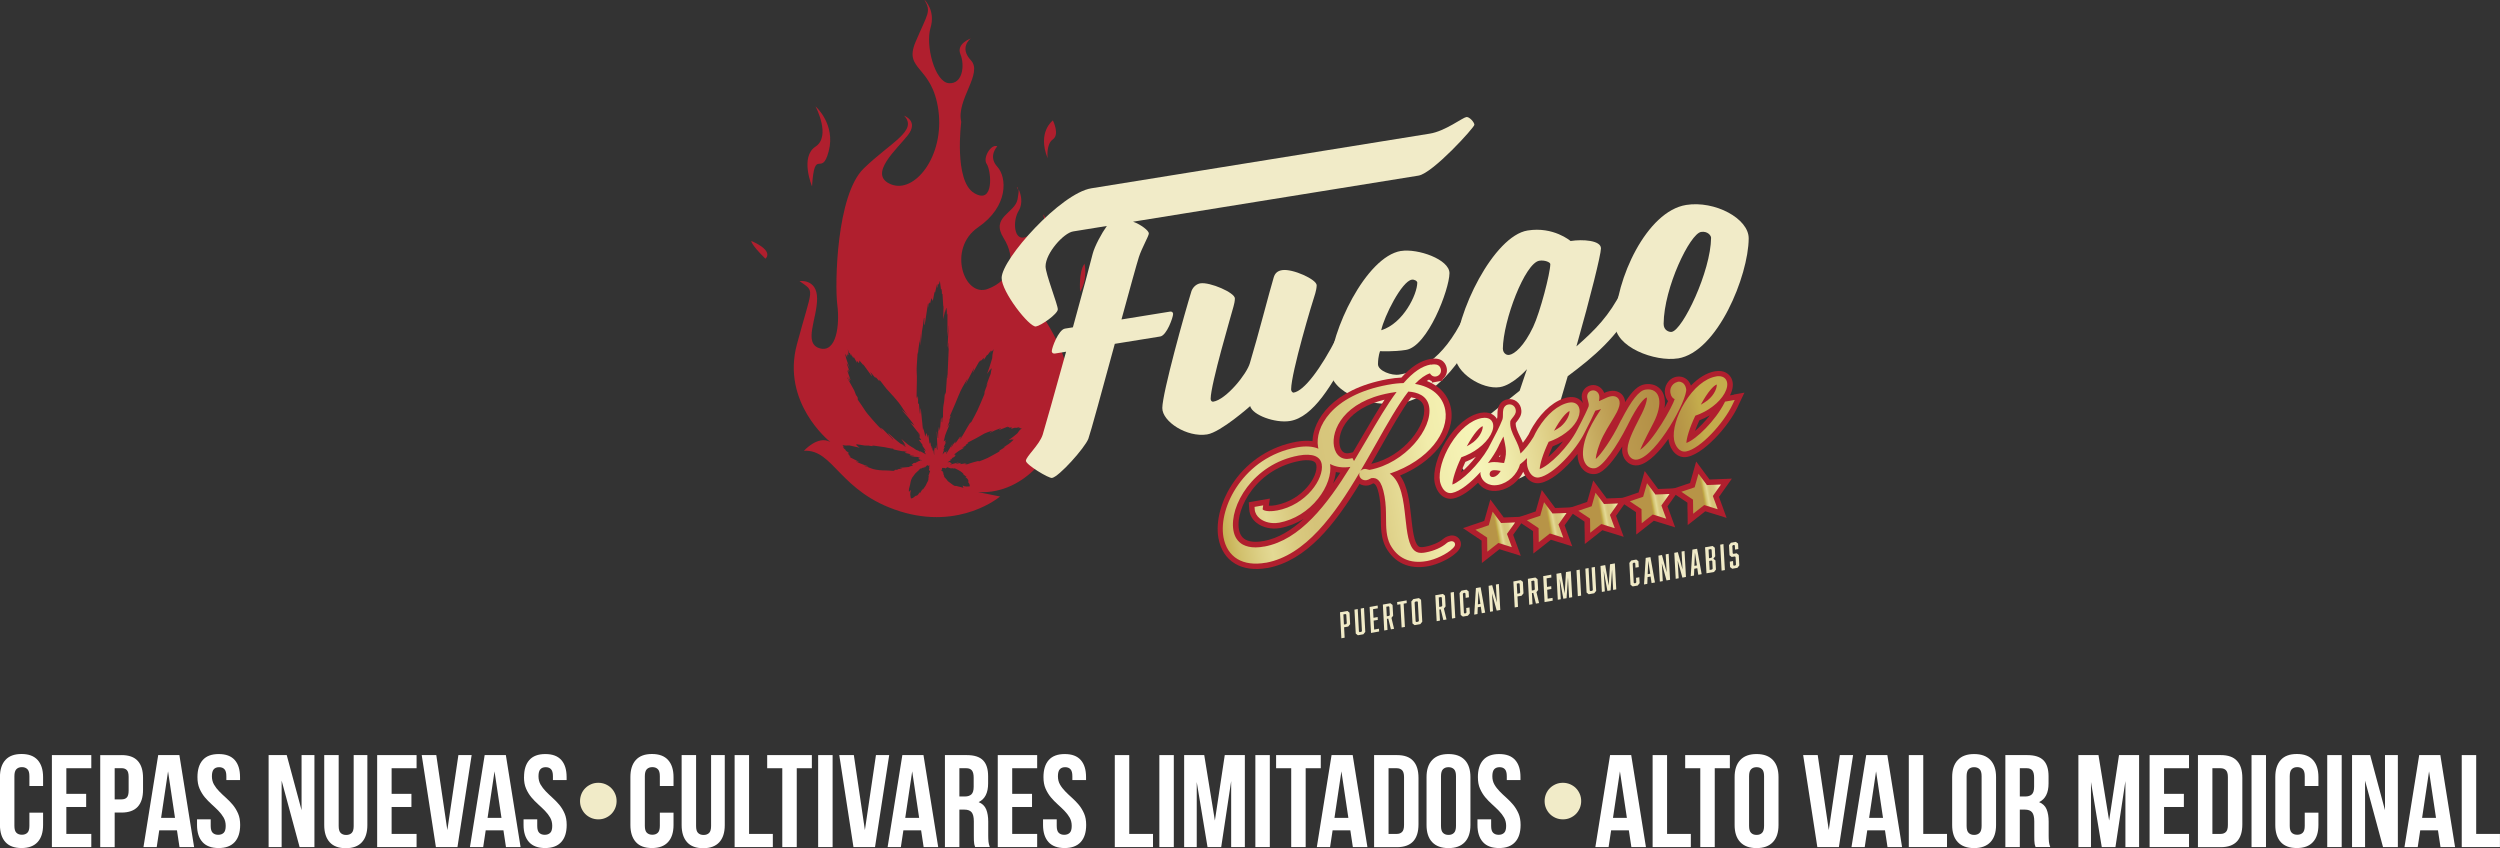 <?xml version="1.0" encoding="UTF-8"?>
<svg id="Capa_1" data-name="Capa 1" xmlns="http://www.w3.org/2000/svg" xmlns:xlink="http://www.w3.org/1999/xlink" viewBox="0 0 456.7 154.95">
  <rect x="0" y="0" width="456.7" height="154.95" fill="#333333" stroke="none"/>
  <defs>
    <style>
      .cls-1, .cls-2, .cls-3, .cls-4, .cls-5, .cls-6, .cls-7, .cls-8, .cls-9 {
        fill: none;
      }

      .cls-2 {
        clip-path: url(#clippath-7);
      }

      .cls-3 {
        clip-path: url(#clippath-6);
      }

      .cls-4 {
        clip-path: url(#clippath-5);
      }

      .cls-5 {
        clip-path: url(#clippath-3);
      }

      .cls-6 {
        clip-path: url(#clippath-4);
      }

      .cls-7 {
        clip-path: url(#clippath-2);
      }

      .cls-8 {
        clip-path: url(#clippath-1);
      }

      .cls-10 {
        fill: #fff;
      }

      .cls-11 {
        fill: #f1ebc8;
      }

      .cls-12 {
        fill: #b01f2e;
      }

      .cls-13 {
        fill: url(#Degradado_sin_nombre-8);
      }

      .cls-14 {
        fill: url(#Degradado_sin_nombre-7);
      }

      .cls-15 {
        fill: url(#Degradado_sin_nombre-6);
      }

      .cls-16 {
        fill: url(#Degradado_sin_nombre-5);
      }

      .cls-17 {
        fill: url(#Degradado_sin_nombre-4);
      }

      .cls-18 {
        fill: url(#Degradado_sin_nombre-3);
      }

      .cls-19 {
        fill: url(#Degradado_sin_nombre-2);
      }

      .cls-9 {
        clip-path: url(#clippath);
      }

      .cls-20 {
        fill: url(#Degradado_sin_nombre);
      }
    </style>
    <clipPath id="clippath">
      <polygon class="cls-1" points="272.39 94.46 271.97 95.95 270.5 96.45 269.53 96.78 270.38 97.35 271.67 98.21 271.69 99.76 271.7 100.78 272.5 100.15 273.72 99.19 275.21 99.65 276.18 99.96 275.83 99 275.29 97.54 276.19 96.27 276.78 95.44 275.76 95.48 274.21 95.54 273.28 94.29 272.67 93.47 272.39 94.46"/>
    </clipPath>
    <linearGradient id="Degradado_sin_nombre" data-name="Degradado sin nombre" x1="-1534.87" y1="3465.28" x2="-1533.87" y2="3465.28" gradientTransform="translate(11401.02 25228.24) scale(7.25 -7.25)" gradientUnits="userSpaceOnUse">
      <stop offset="0" stop-color="#b79447"/>
      <stop offset=".02" stop-color="#b79447"/>
      <stop offset=".05" stop-color="#c0a743"/>
      <stop offset=".09" stop-color="#d2c16e"/>
      <stop offset=".13" stop-color="#ded289"/>
      <stop offset=".15" stop-color="#e3d994"/>
      <stop offset=".2" stop-color="#d9c97f"/>
      <stop offset=".24" stop-color="#d5c379"/>
      <stop offset=".34" stop-color="#d9c97f"/>
      <stop offset=".48" stop-color="#f1ecab"/>
      <stop offset=".57" stop-color="#f6f4b8"/>
      <stop offset=".62" stop-color="#f0ebac"/>
      <stop offset=".69" stop-color="#e2d58f"/>
      <stop offset=".73" stop-color="#d9c77b"/>
      <stop offset=".8" stop-color="#c5a95e"/>
      <stop offset=".84" stop-color="#bc9b50"/>
      <stop offset=".92" stop-color="#b39046"/>
      <stop offset=".95" stop-color="#b59346"/>
      <stop offset=".98" stop-color="#bc9f49"/>
      <stop offset="1" stop-color="#c4ac4c"/>
    </linearGradient>
    <clipPath id="clippath-1">
      <polygon class="cls-1" points="281.79 92.72 281.37 94.22 279.9 94.71 278.93 95.04 279.78 95.61 281.07 96.48 281.09 98.03 281.1 99.05 281.91 98.42 283.13 97.46 284.61 97.92 285.58 98.22 285.23 97.26 284.7 95.81 285.59 94.54 286.18 93.71 285.16 93.75 283.61 93.8 282.68 92.56 282.07 91.74 281.79 92.72"/>
    </clipPath>
    <linearGradient id="Degradado_sin_nombre-2" data-name="Degradado sin nombre" x1="-1534.88" y1="3465.28" x2="-1533.88" y2="3465.28" gradientTransform="translate(11410.57 25226.59) scale(7.25 -7.25)" xlink:href="#Degradado_sin_nombre"/>
    <clipPath id="clippath-2">
      <polygon class="cls-1" points="291.19 90.99 290.77 92.48 289.3 92.98 288.33 93.31 289.18 93.88 290.47 94.74 290.49 96.29 290.5 97.32 291.31 96.68 292.53 95.73 294.01 96.19 294.99 96.49 294.63 95.53 294.1 94.07 294.99 92.81 295.58 91.97 294.56 92.01 293.01 92.07 292.09 90.83 291.47 90.01 291.19 90.99"/>
    </clipPath>
    <linearGradient id="Degradado_sin_nombre-3" data-name="Degradado sin nombre" x1="-1534.88" y1="3465.28" x2="-1533.88" y2="3465.28" gradientTransform="translate(11419.99 25224.85) scale(7.25 -7.25)" xlink:href="#Degradado_sin_nombre"/>
    <clipPath id="clippath-3">
      <polygon class="cls-1" points="300.6 89.26 300.17 90.75 298.7 91.25 297.74 91.58 298.59 92.15 299.87 93.01 299.89 94.56 299.91 95.58 300.71 94.95 301.93 93.99 303.41 94.45 304.39 94.76 304.03 93.8 303.5 92.34 304.4 91.08 304.99 90.24 303.96 90.28 302.41 90.34 301.49 89.09 300.88 88.27 300.6 89.26"/>
    </clipPath>
    <linearGradient id="Degradado_sin_nombre-4" data-name="Degradado sin nombre" x1="-1534.88" y1="3465.28" x2="-1533.88" y2="3465.28" gradientTransform="translate(11429.31 25223.16) scale(7.25 -7.25)" xlink:href="#Degradado_sin_nombre"/>
    <clipPath id="clippath-4">
      <polygon class="cls-1" points="310 87.53 309.58 89.02 308.11 89.52 307.14 89.84 307.99 90.41 309.28 91.28 309.3 92.83 309.31 93.85 310.11 93.22 311.33 92.26 312.81 92.72 313.79 93.03 313.44 92.07 312.9 90.61 313.8 89.34 314.39 88.51 313.37 88.55 311.82 88.61 310.89 87.36 310.28 86.54 310 87.53"/>
    </clipPath>
    <linearGradient id="Degradado_sin_nombre-5" data-name="Degradado sin nombre" x1="-1534.88" y1="3465.28" x2="-1533.88" y2="3465.28" gradientTransform="translate(11438.71 25221.43) scale(7.25 -7.25)" xlink:href="#Degradado_sin_nombre"/>
    <clipPath id="clippath-5">
      <path class="cls-1" d="m227.05,99.49c-.93-.51-1.52-1.38-1.73-2.59-.79-4.43,3.55-12.13,11.87-13.67l.1-.02c1.24-.22,2.27-.18,2.99.12.66.28,1.04.76,1.17,1.46.47,2.65-2.84,7.49-8.2,8.48h-.07c-1.25.23-2.21.08-2.48-.18-.04-.04-.04-.06-.04-.08l.1-.69-.69.12-.44.08-.45.08.03.45c.04.64.39,1.24.96,1.69.87.68,2.18.97,3.42.75h.07c2.76-.52,5.29-2.08,7.14-4.41,1.64-2.06,2.47-4.47,2.18-6.32,1.02.56,2.32.75,3.71.53-4.27,6.91-9.2,13.35-15.69,14.55h-.07c-.55.11-1.07.16-1.55.16-.91,0-1.7-.17-2.33-.51m17.75-16.03c-.57-.39-.95-1.06-1.11-1.93-.52-2.94,1.78-8.19,10.17-9.73l.14-.03c.42-.07.79-.13,1.13-.17-1.75,2.36-3.5,5.35-5.34,8.5-.8,1.36-1.61,2.74-2.44,4.12l-.1-.18-.18-.35-.38.08s-.07.02-.11.02c-.18.03-.35.05-.52.05-.47,0-.91-.13-1.27-.38m6.52-2.27c2.08-3.7,4.05-7.19,5.96-9.66,1.59.11,3.44.69,3.8,2.74.72,4.04-4.42,10.37-10.86,11.56-.07.01-.2-.03-.32-.06-.2-.06-.45-.14-.73-.09-.26.05-.48.19-.64.38.95-1.62,1.88-3.26,2.78-4.86m10.09-14.61h-.03c-1.62.3-3.2,1.38-4.96,3.39-.87.02-1.76.11-2.72.29l-.18.03c-10.4,1.92-13.32,7.96-12.72,11.33.02.12.05.23.07.34-1-.43-2.31-.53-3.86-.26l-.11.02c-9.63,1.77-14.36,10.9-13.38,16.4.32,1.8,1.21,3.19,2.56,4,1.33.8,3.11,1.03,5.14.67h.08c7.19-1.34,12.51-8.72,17.1-16.5-.07.17-.09.35-.06.53.05.3.23.56.5.73.25.15.55.21.85.15.22-.04.4-.14.57-.23.1-.06.2-.11.29-.14.93-.11,1.86.25,2.4,3.33.25,1.4.26,2.7.27,3.96.01,1.76.03,3.42.76,4.86,1.35,2.5,3.64,3.54,6.63,3.01h.04c1.65-.31,3.67-1.28,4.68-2.25.23-.21.66-.6.44-1.06-.06-.12-.26-.4-.76-.3-.16.03-.5.13-.69.31-.89.79-2.3,1.42-3.78,1.7-.14.02-.27.05-.41.07-.69.1-1.22,0-1.64-.33-1.17-.91-1.44-3.39-1.73-6.02-.34-3.13-.72-6.61-2.86-8.1,7.23-2.44,10.84-7.68,10.14-11.61-.45-2.54-2.49-4.29-5.53-4.78.97-1.01,1.89-1.66,2.73-1.93.23.42.64.65,1.11.57v-.07s0,.07,0,.07c.6-.11,1-.67.9-1.24-.14-.8-.73-.97-1.23-.97-.24,0-.47.04-.62.07"/>
    </clipPath>
    <linearGradient id="Degradado_sin_nombre-6" data-name="Degradado sin nombre" x1="-1814.87" y1="3182.44" x2="-1813.87" y2="3182.44" gradientTransform="translate(173374.94 303714.16) scale(95.41 -95.41)" xlink:href="#Degradado_sin_nombre"/>
    <clipPath id="clippath-6">
      <path class="cls-1" d="m272.14,86.71c-.05-.27.07-.71.61-.8.08-.01.16-.02.25-.02.28,0,.56.04.85.09.1.02.2.03.3.05-.36.62-.82,1.01-1.28,1.09l.04.25s0,0,0,0l-.05-.25c-.07.01-.13.02-.19.02-.41,0-.51-.29-.53-.42m1.59-5.16l.16-.35s.04-.08.06-.12c.23-.45.47-.91.7-1.35.04.21.09.43.13.63.2.93.39,1.82.31,2.66-.05.49-.15,1.02-.32,1.55-.19,0-.42-.04-.67-.07-.34-.05-.72-.11-1.13-.1-.24,0-.47.02-.68.06-.17.03-.32.08-.46.13.78-1.04,1.45-2.09,1.9-3.04m-2.87-3.71c.08.44-.31,1.82-1.69,2.91-.38.28-.8.55-1.22.78,1.31-2.42,2.35-3.48,2.91-3.69m15.86-2.77c.04.61-.42,1.84-1.61,2.85-.38.28-.8.55-1.22.77,1.16-2.15,2.21-3.32,2.83-3.62m19.74-5.3c-.78.14-1.49.98-1.31,1.99.13.73.45.99.78,1.14-.36,1.26-3.86,7.65-6.31,9.27.56-1.33,1.9-3.89,2.48-5.01.83-1.62,1.18-3.19.98-4.32-.23-1.27-1.19-1.91-2.52-1.67-1.16.21-2.49,1.89-4.4,5.57h-.03s-.11.24-.11.24c-1.62,3.37-3.62,6.09-4.5,6.86.04-.87.52-2.57,1.33-4.19.41-.81.94-1.69,1.46-2.54.41-.68.8-1.32,1.07-1.84.42-.88.57-1.45.48-1.94-.07-.38-.28-.68-.6-.84-.27-.14-.61-.17-1.01-.1-.42.08-.85.28-1.35.52-.25.12-.52.25-.8.36.07-.33.1-.67.05-.99-.11-.64-.7-1.07-1.3-.96h0s0,0,0,0c-.63.11-1,.68-.88,1.35.05.27.11.49.16.66.04.12.07.23.08.32.04.19.05.35,0,.58-.31.75-.71,1.65-2.04,4.19-1.63,3.22-5.1,6.62-6.89,7.26.01-.84.58-2.78,1.63-4.98,1.09-.37,2.24-.97,3.11-1.64,1.71-1.23,2.75-3.01,2.52-4.32-.16-.91-.89-1.38-1.86-1.21h-.03c-1.99.37-4.07,2.11-5.69,4.76-.31.5-.57,1.01-.81,1.52-.76,1.24-1.56,2.26-2.38,3.03-.18-1.04-.6-1.91-1.01-2.75-.53-1.09-.98-2.03-.85-3.19.1-.2.26-.41.42-.61.31-.39.63-.8.58-1.29-.02-.37-.18-.69-.45-.9-.25-.2-.57-.28-.9-.22-.13.02-.26.07-.38.13l-.03.02-.03.02c-.55.39-.56,1.04-.56,1.62,0,.33,0,.66-.1.97-.54,1.36-1.19,2.61-2.43,4.95l-.16.31c-1.76,3.02-4.88,6.01-6.55,6.61.01-.84.58-2.78,1.63-4.98,1.09-.37,2.24-.97,3.11-1.64,2.01-1.48,3.13-3.52,2.6-4.75-.14-.32-.6-1.02-1.94-.78h-.03c-1.99.37-4.07,2.11-5.7,4.76-1.48,2.41-2.23,5.09-1.93,6.82.06.32.23.85.51,1.28.43.65,1.02.94,1.68.82,1.45-.27,3.45-1.87,5.21-3.83-.02.17-.02.35.01.51.21,1.14,1.39,2.18,3.16,1.86h.03c1.87-.35,3.52-1.91,4.01-3.76.45-.34.88-.73,1.29-1.15-.05.52-.04,1,.04,1.43.06.32.23.85.51,1.28.43.65,1.02.94,1.68.82,2.52-.46,6.66-4.88,8.29-8.18.81-1.55,1.57-3.12,1.96-4.01.39-.08.74-.19,1.04-.29-.6.9-1.48,2.24-2.23,3.83-.85,1.83-1.24,3.76-1.01,5.06.11.61.36,1.12.71,1.46.4.38.91.54,1.44.45,1.44-.27,4-4.02,5.83-7.64h.01s.11-.23.11-.23c1.89-3.84,3.09-4.99,3.51-5.06h0c.09.4-.29,1.83-1.21,3.52h0s-.01.02-.01.02c-1.36,2.66-2.53,4.96-2.28,6.38.17.98.91,1.58,1.76,1.43,3.56-.66,9.24-11.1,8.92-12.9-.11-.63-.41-.95-.63-1.11-.21-.14-.45-.22-.7-.22-.08,0-.16,0-.24.02"/>
    </clipPath>
    <linearGradient id="Degradado_sin_nombre-7" data-name="Degradado sin nombre" x1="-1814.87" y1="3182.52" x2="-1813.87" y2="3182.52" gradientTransform="translate(173374.84 303716.35) scale(95.41 -95.41)" xlink:href="#Degradado_sin_nombre"/>
    <clipPath id="clippath-7">
      <path class="cls-1" d="m313.61,70.24c.08.44-.3,1.82-1.69,2.91-.38.28-.8.55-1.22.78,1.31-2.42,2.35-3.48,2.91-3.69m-.14-1.46h-.03c-1.99.37-4.07,2.11-5.69,4.76-1.48,2.41-2.23,5.09-1.93,6.82.17.97.9,2.34,2.19,2.11,2.58-.47,6.88-5.16,8.47-8.53l.42-.88-.96.17-.56.1-.25.04-.11.22c-1.65,3.25-5.14,6.68-6.95,7.33.01-.84.58-2.78,1.63-4.98,1.09-.37,2.24-.97,3.11-1.64,2.01-1.48,3.12-3.52,2.6-4.75-.12-.27-.47-.83-1.42-.83-.15,0-.33.01-.51.05"/>
    </clipPath>
    <linearGradient id="Degradado_sin_nombre-8" data-name="Degradado sin nombre" x1="-1814.87" y1="3182.53" x2="-1813.87" y2="3182.53" gradientTransform="translate(173374.85 303713.27) scale(95.41 -95.41)" xlink:href="#Degradado_sin_nombre"/>
  </defs>
  <g>
    <g>
      <path class="cls-12" d="m185.76,34.21s.09.16.21.44c-.02-.57-.21-.44-.21-.44"/>
      <path class="cls-12" d="m172.19,86.21s.08.05.13.07c0,0,.01-.01.02-.02-.14-.13-.28-.25-.43-.38l.04-.06s.07,0,.14.01v-.35c.12,0,.28.01.43,0,.1,0,.17.17.29.04.04-.05.12-.07.18-.11,0-.03,0-.05,0-.08.29.1.58.19.88.29-.02-.04-.04-.07-.06-.12.03,0,.05,0,.06,0,.17.09.34.11.53.05.02,0,.05,0,.07.02.31.16.64.3.94.49.24.15.46.35.66.57-.05-.01-.1-.03-.18-.05.24.19.46.36.7.56h-.24c.29.23.6.42.56.86,0,0-.04.03-.06.05.09.14.19.26.25.4.05.12.04.27.06.4-.44.03-.89.09-1.32-.16.06.14.11.25.15.36-.01.02-.03.04-.04.06-.27-.08-.53-.19-.8-.22-.21-.02-.39-.15-.62-.12-.17.02-.36-.13-.52-.24-.29-.2-.57-.41-.85-.63-.09-.07-.13-.19-.21-.28-.18-.21-.37-.41-.54-.59,0,0,.03,0,.12.04-.08-.18-.14-.33-.2-.48-.02,0-.04,0-.05,0,.03-.05.07-.1.1-.15-.06-.07-.13-.14-.19-.22,0-.01.02-.02.02-.03m-4.02-.74c-.02.08-.03.11-.06.22.2-.11.35-.19.54-.28,0,0,.05.03.13.08.06-.08.13-.17.19-.26l.04.03s-.04.1-.08.2c.17-.19.31-.34.45-.5.08.17.23.19.4.07-.01.18-.11.36-.02.55,0,.01-.01.05-.03.07-.14.1.01.22-.03.32.06.02.11.04.2.07-.11.33-.23.66-.34,1,.04-.02.08-.05.12-.07-.04.17-.11.34-.1.5.04.41-.27.67-.38,1.01-.12.34-.4.62-.6.93-.03.05-.06.1-.11.14.02-.08.04-.15.08-.28-.2.31-.36.58-.55.88,0-.09,0-.15-.01-.24-.22.3-.33.68-.78.69,0,.02.02.03.03.05-.02-.01-.04-.02-.06-.04-.02-.02-.03-.04.01.02-.18.13-.36.27-.54.41,0-.01,0-.03-.01-.04-.09.03-.18.06-.26.09-.15-.51-.21-1.03.01-1.56-.13.12-.25.22-.38.33-.08-.4.06-.72.14-1.06.05-.19.11-.38.13-.58.06-.45.26-.93.55-1.26.01-.01.03-.03.04-.05.17-.28.39-.52.65-.73.11-.09.23-.19.33-.3.1-.11.18-.24.3-.39m13.18-6.8c-.17.11-.35.23-.53.34,0,.02.02.03.02.05.28-.14.56-.29.85-.42.24-.11.5-.18.75-.28.15-.06.29-.13.45-.17-.14.12-.28.23-.42.35,0,0,0,.01.01.02.56-.21,1.11-.43,1.72-.66-.08.07-.12.1-.2.16.17-.04.31-.12.38.08.13-.03.27-.05.43-.09-.04.11-.06.18-.1.28.26-.08.52-.15.78-.23v.09c.24-.05.47-.1.7-.15,0,.01.01.02.02.04-.06.05-.12.1-.18.15,0,0,0,.02.01.02.09-.04.17-.08.27-.12,0,.04-.02.07-.03.13.11-.02.21-.03.31-.05.01.01.02.02.03.03-.15.14-.3.27-.43.42-.12.15-.22.32-.33.47-.01.02-.02.03-.04.04-.22.18-.43.37-.66.55-.31.24-.63.48-.93.69.23-.05.48-.12.76-.18-.04.05-.06.09-.1.14.1-.03.17-.05.26-.08,0,.03,0,.04,0,.04-.4.38-.79.75-1.28,1.02-.22.12-.41.28-.61.44l.47-.21c-.41.3-.87.51-1.26.82,0,.02.02.04.03.05.06-.02.12-.05.18-.07,0,0,0,.01,0,.02-.03.02-.05.05-.09.06-.73.4-1.44.82-2.19,1.2-.49.24-1.01.41-1.52.61-.04.02-.1-.02-.15-.03-.05,0-.11-.02-.15,0-.46.12-.93.24-1.39.39-.32.1-.63.24-.96.33.12-.06.25-.12.37-.19,0-.02-.01-.03-.02-.05-.13.03-.25.07-.38.1,0,0,0-.01-.01-.02.09-.05.18-.09.26-.14,0-.01,0-.03-.01-.04-.36.06-.71.12-1.09.19.08-.04.15-.08.25-.13-.13,0-.22.01-.36.02.11-.06.17-.09.23-.12,0-.01,0-.02,0-.03-.28.07-.55.13-.83.2,0-.02-.01-.04-.02-.05.16-.07.32-.15.48-.22,0,0,0-.01,0-.02-.5.13-.99.27-1.49.4,0-.02-.02-.05-.02-.07.1-.06.21-.12.3-.17-.12-.04-.25-.07-.39-.11.05-.03.09-.06.18-.12-.25.03-.44.05-.61.06.19-.13.41-.27.65-.42-.08,0-.13,0-.19,0,0,0,0-.02,0-.02.14-.06.27-.13.44-.21-.07-.03-.1-.05-.17-.08.23-.11.44-.21.65-.31,0-.01,0-.02-.01-.04-.04,0-.09,0-.15-.01.1-.08.19-.15.31-.24-.15-.05-.24-.08-.32-.11.18-.13.35-.27.53-.4.41-.36.94-.54,1.36-.9-.13.04-.25.07-.38.11l-.02-.04c.13-.08.27-.14.38-.24.1-.08.3-.08.27-.29.15-.11.31-.22.49-.35-.07,0-.11-.01-.2-.02.14-.08.24-.13.34-.18.43-.23.86-.44,1.29-.67.49-.27.97-.57,1.46-.83.3-.15.64-.25.96-.37.19-.07.38-.11.57-.17m-22.79,2.79c-.2-.06-.39-.13-.59-.19.54.06,1.05.28,1.61.22-.1-.03-.2-.06-.29-.1,0,0,0-.01,0-.02.17.02.34.05.5.07.57.08,1.14.15,1.71.24.43.07.86.17,1.29.25.06.01.12,0,.18.02.1.03.24-.04.26.14,0,.02.09.04.14.05.48.1.96.22,1.45.29.25.04.51,0,.76,0,0,.02,0,.05,0,.07l-.33.02s0,.03,0,.05c.11.02.23.04.34.07,0,.01,0,.02,0,.03-.09,0-.17.01-.26.02,0,.02,0,.03,0,.05.33.08.66.15,1,.23-.07.01-.13.02-.21.04.09.03.16.06.27.1-.1.01-.16.02-.22.03,0,.01,0,.03,0,.04.27.03.54.07.82.1,0,.02,0,.04,0,.05-.16.01-.33.02-.49.03,0,.01,0,.02,0,.04.5.04,1.01.08,1.51.12,0,.02,0,.04,0,.07-.11.02-.21.04-.32.05.1.07.2.15.32.24-.06.01-.11.03-.2.05.23.05.42.1.66.15-.09.01-.11.01-.13.02-.11,0-.22-.04-.32.09-.05.06-.22.03-.38.05.09.04.13.06.2.1-.17.02-.31.04-.47.06.03.05.05.09.08.13-.25.03-.48.05-.71.08,0,.01,0,.02,0,.04.05.02.1.03.18.06-.14.05-.25.09-.39.15.11.08.18.14.26.2-.23.06-.45.12-.69.19.01.01.03.02.07.06-.6.05-1.17.11-1.75.16,0,.01,0,.03,0,.04.13.03.26.05.4.08v.03c-.23.02-.47.04-.7.08-.05,0-.09.06-.14.09-.04.02-.08.04-.12.04-.12,0-.25,0-.4,0,.02.02.04.02.07.05-.07,0-.13.02-.21.03.03.02.06.04.08.06,0,.02,0,.03,0,.05-.1,0-.2,0-.3,0-.43-.02-.86-.07-1.3-.07-.76,0-1.52-.06-2.25-.24-.4-.1-.77-.29-1.15-.43-.12-.04-.25-.07-.38-.11-.1-.03-.2-.05-.3-.1l.86.15v-.05c-.18-.05-.38-.1-.57-.17-.58-.21-1.16-.44-1.72-.71.21.03.41.06.65.09-.6-.3-1.17-.59-1.75-.88,0-.01,0-.02.01-.03.08.02.15.04.23.07-.07-.07-.14-.13-.2-.2-.03-.04-.16-.07-.02-.14-.02-.03-.04-.07-.07-.09-.08-.07-.17-.14-.28-.22.1-.04.18-.07.26-.11-.23-.16-.44-.32-.66-.48.03-.01.05-.03.08-.05-.18-.16-.37-.33-.55-.49,0-.01.02-.03.03-.04.08.02.15.05.23.07,0-.01,0-.02.01-.03-.07-.04-.14-.08-.21-.12.14-.2-.13-.2-.15-.33.2.03.4.08.59.09.2.01.4-.01.59-.02.02,0,.04,0,.06,0,.28.06.56.12.83.18.36.08.72.16,1.08.24-.21-.15-.41-.29-.66-.47.12.02.18.03.25.04,0,0,0-.01.01-.02-.09-.05-.18-.09-.26-.14,0-.02.01-.04.02-.06.73.11,1.46.23,2.19.35,0,0,0-.01.01-.02m18.14-12.25c-.12.32-.25.66-.38,1,0,0,.01,0,.02,0,.51-.97,1.02-1.95,1.52-2.92,0,0,.02,0,.03.01-.08.26-.16.53-.24.79h.02c.42-.73.83-1.47,1.25-2.21,0,0,.02,0,.02.01-.03.08-.05.15-.09.25.12-.14.22-.26.33-.39.03.06.04.09.06.12.12-.16.24-.32.39-.51.02.15.04.24.05.36.21-.32.42-.63.62-.94.01.03.02.05.04.1.21-.28.41-.55.61-.83.02,0,.03.02.05.02-.04.11-.08.22-.12.34.01,0,.02,0,.03.01.07-.12.14-.25.22-.4.01.05.02.09.04.16.1-.13.19-.24.3-.38-.07.32-.15.6-.2.89-.04.26-.05.52-.07.77,0,.04-.02.08-.03.11-.13.41-.25.82-.38,1.23-.15.45-.31.9-.47,1.36-.01.04-.02.08-.04.13.22-.32.43-.62.65-.93,0,0,.02,0,.03.01-.02.08-.05.17-.07.25h.02c.07-.11.14-.23.21-.35.02,0,.03.01.05.02-.05.14-.11.28-.15.42-.06.22-.03.45-.13.68-.17.38-.3.78-.45,1.17-.12.33-.24.66-.32,1.01.11-.23.21-.45.32-.68-.23.72-.61,1.39-.73,2.14.05-.11.1-.22.15-.33.01,0,.02,0,.03.01-.07.18-.13.36-.21.53-.38.89-.74,1.79-1.15,2.67-.34.74-.75,1.44-1.13,2.16-.02.05-.09.07-.14.11-.06.05-.13.11-.17.17-.15.25-.3.5-.45.75-.4.7-.81,1.4-1.21,2.1-.02.03-.04.05-.08.07.08-.17.16-.35.24-.52-.02,0-.04-.02-.06-.03-.09.15-.18.3-.27.45,0,0-.02,0-.03-.01.05-.12.11-.24.16-.36-.02,0-.03-.02-.05-.03-.29.42-.59.84-.91,1.29.06-.14.11-.25.15-.35,0,0,0,0-.01-.01-.08.1-.16.2-.25.3,0,0-.02-.01-.02-.02.06-.13.12-.25.18-.38,0,0-.02,0-.02-.01-.24.37-.47.74-.71,1.12-.02,0-.03-.02-.05-.03.1-.23.21-.45.31-.68,0,0-.01,0-.02,0-.38.63-.76,1.25-1.15,1.88-.02-.01-.04-.02-.07-.03.07-.16.14-.33.21-.51-.12.06-.12.23-.25.24-.01-.02-.03-.03-.04-.05-.04.05-.07.1-.14.18.02-.1.03-.16.05-.26-.17.21-.31.39-.47.58.1-.32.2-.63.3-.97-.07.08-.12.14-.16.2,0,0-.01,0-.02,0,.09-.21.19-.41.3-.66-.09.05-.13.07-.21.12.16-.35.3-.66.44-.97l-.04-.03c-.05.07-.1.13-.17.24.05-.2.09-.36.12-.52-.02,0-.03-.02-.05-.03-.1.07-.2.14-.32.23.03-.07.06-.12.07-.18.07-.3.13-.6.21-.89.04-.15.11-.3.16-.44.22-.54.43-1.08.65-1.62,0-.01,0-.03-.03-.06-.1.17-.2.33-.3.49-.01,0-.02,0-.04-.01.14-.37.27-.75.41-1.13h-.11c.1-.27.2-.54.29-.81-.02-.01-.03-.02-.05-.03-.02.05-.04.09-.06.14-.02-.02-.04-.03-.06-.05.06-.14.11-.27.17-.41.3-.69.6-1.37.89-2.06.31-.72.58-1.46.91-2.17.21-.47.49-.91.74-1.36.17-.29.34-.58.51-.85m-14.51,9.98c.32.35.64.71.96,1.06-.02.02-.03.03-.05.05-.25-.27-.51-.54-.76-.8-.32-.33-.65-.67-.98-.99-.17-.16-.36-.29-.57-.4.13.15.26.3.4.46,0,0-.01.01-.02.02-.26-.26-.53-.51-.78-.78-.65-.72-1.32-1.44-1.93-2.2-.41-.5-.74-1.07-1.11-1.6-.2-.29-.4-.57-.59-.86-.05-.08-.13-.19-.11-.26.1-.36-.23-.52-.33-.79-.09-.26-.18-.51-.29-.76-.04-.11-.11-.21-.17-.31-.37-.66-.74-1.33-1.11-1.99-.01-.03-.03-.05,0-.1.14.24.28.48.42.73q.08-.11-.06-.39c-.07-.13-.13-.27-.16-.42.11.18.23.37.34.55l.05-.02c-.2-.59-.41-1.18-.61-1.76,0,0,0-.01.01-.02.04.07.08.14.13.21.04.08.09.16.16.29-.06-.24-.11-.42-.16-.61.01,0,.02-.01.04-.02.06.11.12.21.19.32.01,0,.03-.01.04-.02-.16-.45-.33-.9-.49-1.35.02-.01.05-.02.07-.03.15.28.3.56.46.85-.28-.83-.66-1.63-.79-2.51.02,0,.04-.02.06-.02.1.2.2.4.3.6,0,0,.01,0,.02,0-.02-.14-.05-.28-.08-.43.06,0,.1,0,.15.01-.02-.1-.03-.19-.05-.27.01,0,.02,0,.04-.01l.14.27s.02,0,.03,0l-.15-1.02s.01,0,.02,0c.06.2.13.4.19.61.01-.01.03-.03.05-.04.04.03.11.05.13.09.08.16.15.33.22.49.02,0,.03-.01.05-.01-.01-.1-.03-.21-.04-.35.13.27.25.51.36.74.02,0,.03,0,.05-.01,0-.06.02-.12.04-.22.2.38.38.71.57,1.05.02,0,.04-.01.05-.02-.03-.1-.05-.21-.08-.33.15.15.27.29.4.43.02,0,.04-.02.06-.03.02-.15.03-.29.05-.44.02.03.05.07.07.1.22.27.43.54.67.8-.02-.06-.05-.13-.08-.22.54.73,1.05,1.45,1.57,2.16.02-.01.05-.03.07-.04-.09-.2-.19-.39-.28-.59.01,0,.02-.02.03-.03.28.33.56.67.85,1.01.04-.06.06-.1.08-.12.22.24.44.49.66.73l.04-.02c-.03-.08-.05-.15-.08-.23,0,0,.02-.02.03-.02.09.11.19.21.28.32.49.61.92,1.27,1.47,1.82.64.65,1.21,1.35,1.79,2.04.27.32.48.68.72,1.02.01.02.03.04.04.07.15.23.29.46.45.67.17.22.38.42.55.64-.37-.32-.7-.7-1.09-1.01-.01.01-.03.03-.04.04.34.38.68.76,1.01,1.15.25.29.48.6.72.9.17.22.34.45.54.73-.28-.2-.52-.38-.75-.55,0,0-.02.01-.02.02.26.32.55.63.78.97.3.43.65.81,1,1.2.01.02.02.04.01.08-.12-.1-.23-.2-.35-.3,0,0-.02.01-.02.02l.36.4s-.01.01-.02.02c-.03-.01-.06-.03-.11-.06.05.08.08.14.13.21-.06,0-.11.01-.17.02.13.21.25.4.4.62-.18-.02-.31-.04-.46-.06.25.34.5.67.75,1.02-.04,0-.08-.01-.15-.02.23.34.44.65.66.96-.01.01-.03.03-.04.04-.1-.06-.19-.12-.28-.18,0,0-.02.02-.03.02.09.1.17.2.26.31-.18.07-.09.16-.03.25.06.08.13.16.18.27-.36-.19-.71-.39-1.07-.59,0,.02.01.06.02.13-.18-.1-.33-.24-.51-.28-.38-.08-.61-.41-.95-.55-.15-.06-.27-.18-.41-.26-.59-.36-1.07-.85-1.59-1.28.25.38.51.76.76,1.14-.01.01-.02.03-.03.04-.11-.09-.22-.17-.33-.26,0,0-.01.01-.02.02.13.15.26.29.4.44-.02.02-.04.04-.06.06-.23-.18-.46-.36-.69-.54,0,0-.01.01-.02.02l.06.11c-.85-.62-1.63-1.31-2.4-2.03-.01.01-.02.02-.04.04m10.74-10.1v-.61s-.01,0-.02,0c-.08,1.17-.16,2.34-.24,3.52-.02,0-.04,0-.06,0v-.3s-.02,0-.04,0c-.04.18-.08.37-.1.56-.05.47-.05.94-.15,1.4-.23,1.1-.12,2.22-.15,3.32,0,.06,0,.12-.03.18-.02-.35-.04-.69-.06-1.04,0,0,0,0-.01,0,0,.05-.01.11-.03.18-.02-.04-.03-.06-.04-.08-.01,0-.02,0-.03,0v.84s-.04,0-.05,0l-.04-.66h-.08c-.07.73-.13,1.47-.2,2.2-.01-.1-.03-.2-.04-.3-.01-.11-.01-.22-.03-.38-.04.28-.07.52-.1.76-.01,0-.03,0-.04,0-.02-.21-.04-.43-.06-.64h-.04v1.95s-.06,0-.08,0c-.05-.38-.09-.76-.14-1.14-.02,0-.03,0-.05,0,.04,1.08.09,2.16.14,3.25-.03,0-.05,0-.08,0-.06-.27-.12-.55-.18-.83,0,0-.01,0-.02,0v.55c-.06-.02-.1-.03-.15-.04v.35s-.02,0-.03,0c-.03-.13-.07-.26-.11-.39,0,0-.02,0-.03,0v1.31s-.02,0-.03,0c-.03-.27-.07-.54-.11-.82-.04.02-.07.04-.13.08-.05-.3-.11-.58-.16-.86-.02,0-.03,0-.05,0v.42h-.04c-.06-.36-.12-.71-.18-1.07-.01,0-.03,0-.04,0-.02.07-.05.15-.07.22h-.04c-.08-.52-.15-1.05-.23-1.58-.02,0-.04,0-.06,0v.43s-.02,0-.03,0c-.07-.24-.15-.48-.22-.72-.03,0-.06,0-.08,0-.06.19-.11.38-.17.59-.04-.22-.07-.44-.12-.65-.08-.33-.17-.65-.27-.99l.02.33s-.03,0-.05,0c-.13-1.27-.26-2.55-.39-3.83-.02,0-.04,0-.05,0-.02.31-.04.62-.07.93-.02,0-.03,0-.05,0-.06-.61-.12-1.23-.18-1.88-.06.05-.1.09-.15.13v-1.25s-.03,0-.04,0c-.02.12-.03.25-.05.38,0,0-.02,0-.02,0v-.57s-.02,0-.03,0c-.02.1-.04.2-.06.3-.01,0-.02,0-.04,0-.01-.14-.04-.29-.03-.43,0-.52.03-1.04.03-1.55,0-.81.06-1.63,0-2.44-.08-1.04.07-2.07.11-3.1,0-.29.04-.58.1-.87v.34s0,0,.01,0c.07-.64.12-1.28.24-1.91.04-.22.13-.43.14-.66.03-.37.06-.73.09-1.14v2.15s.01,0,.02,0c.04-.42.08-.84.12-1.26.04-.42.07-.84.12-1.25.05-.37.13-.74.19-1.12.06-.41.11-.82.16-1.23,0-.04.01-.08.02-.11.02,0,.04,0,.06,0v1.24s.05,0,.08,0c.19-1.27.39-2.54.58-3.81,0,0,0,0,.01,0v.63s.02,0,.03,0c.03-.25.06-.51.09-.76.01,0,.02,0,.03,0,0,.05.01.09.03.17.03-.12.06-.21.09-.33.05.08.07.12.12.19.08-.32.15-.61.23-.9.01,0,.03,0,.05,0,.07.14.13.29.21.46.12-.58.23-1.15.34-1.73.01.06.03.12.04.18.01,0,.02,0,.04,0,.12-.49.23-.98.35-1.47.02,0,.04,0,.06,0v.56s.04,0,.07,0c.02-.24.04-.48.07-.75.03.09.06.15.08.21.02,0,.04,0,.06,0,.05-.21.11-.42.18-.69.07.57.14,1.07.21,1.58.01-.01.04-.03.1-.08.02.2.03.38.07.55.03.13-.09.3.11.39.02.01,0,.11.01.17.04.7.09,1.4.13,2.14.02-.08.03-.12.03-.17,0,0,.01,0,.02,0-.02.79-.05,1.58-.07,2.43.15-.63.28-1.21.42-1.79.01,0,.03,0,.04,0,0,.17.02.34.02.52,0,0,0,0,.01,0,.04-.25.07-.49.1-.74.03,0,.05,0,.08,0v1.15s.03,0,.05,0l.04-.17h.02v4.1s.01,0,.02,0c.06-.62.12-1.24.18-1.86h.02c-.06,1.27-.13,2.54-.19,3.83.03-.03.04-.05.07-.08v.42s.03,0,.04,0c.03-.34.06-.68.1-1.03.01,0,.02,0,.04,0-.09,2.13-.19,4.25-.28,6.38-.01,0-.03,0-.04,0m26.16-5.41c-.1.06-2.55,1.43-1.76,4.42.8,3.05-2.57,5.14-2.57,5.14,1.77-8.19-4.49-14.62-6.42-19.27-1.93-4.66,1.12-8.67,2.33-10.92,1.18-2.2-.18-3.78-.24-3.85.96,2.57-1.13,3.37-3.21,4.17-2.09.8-2.41-2.89-1.23-4.82.87-1.43.34-3.12,0-3.9.01.33-.04.88-.21,1.81-.48,2.57-4.97,3.2-2.56,7.07,2.42,3.87,1.43,7.71-2.9,9.32-4.34,1.6-7.39-7.39-1.77-11.25,5.62-3.85,5.3-9.15,3.53-11.08-1.77-1.93,0-3.73,0-3.73-1.12-.52-2.73,2.12-1.93,3.24.8,1.12,1.45,7.55-2.3,5.3-3.75-2.25-2.36-13.01-2.36-13.01-.96-4.02,4.02-8.83,1.77-11.24-2.18-2.33-.14-3.91,0-4.01-.14.05-2.7,1.01-1.92,2.89.8,1.93.48,5.46-2.09,5.3-2.57-.16-4.34-6.91-3.37-10.12.94-3.13-1.02-5.04-1.12-5.14,1.28,2.25.64,2.41-1.61,7.71-2.25,5.3,3.05,4.18,4.17,12.53,1.12,8.35-4.34,15.26-8.67,13.49-4.33-1.77,1.12-6.43,3.11-9,1.94-2.51-.58-3.49-.7-3.53,2.56,2.73-2.42,4.82-7.39,9.64-4.98,4.82-5.3,21.2-4.82,24.9.48,3.69-.16,8.83-3.21,7.95-3.05-.89-.48-5.38-.48-9.07s-3.21-3.21-3.21-3.21c2.89,2.09,2.41.8-.48,11.56-2.85,10.62,5.86,17.64,6.1,17.83-2.25-1.28-4.81,1.61-4.81,1.61,5.46-.32,6.43,7.55,17.51,11.05,11.08,3.49,18.31-2.7,18.31-2.7l-4.01-.8c9.15.48,14.13-8.67,14.94-10.82.8-2.14,6.42-3.63,4.98-8.46-1.41-4.71.55-6.88.64-6.98"/>
      <path class="cls-12" d="m151.39,27.62c1.27-4.91-2.31-8.1-2.41-8.19.06.12,2.86,5.48,0,7.35-2.89,1.89-.64,7.26-.64,7.26.48-7.39,1.77-1.45,3.05-6.43"/>
      <path class="cls-12" d="m192.34,25.45c1.29-.88,0-3.45,0-3.45,0,0-2.89,2.09-.96,6.91,0,0-.32-2.57.96-3.45"/>
      <path class="cls-12" d="m137.25,44.01s-.16.55,2.57,3.25c0,0,1.77-1.32-2.57-3.25"/>
      <path class="cls-12" d="m198.12,48.18c-1.12,1.45-.8,5.14-.8,5.14,1.44-2.41.8-5.14.8-5.14"/>
      <path class="cls-12" d="m158.61,70.15c-.05-.06-.07-.1-.07-.1,0,.04.02.07.07.1"/>
      <path class="cls-11" d="m196,59.79c1.71-6.19,3.25-11.94,3.61-13.42.37-1.42,1.63-3.75,2.59-5.09l-6.17,1c-1.72.28-5.01,3.94-5.03,6.37-.01,1.36,2.25,7.03,2.24,7.86,0,.83-3.05,2.98-4,3.13-1.19.19-6.28-6.32-6.26-8.87.03-3.49,10.8-15.46,16.37-16.37l61.86-9.99c2.79-.45,5.95-2.91,6.66-3.03.53-.09,1.47.95,1.47,1.42s-7.6,8.86-10.21,9.28l-52.14,8.42c1.48.53,2.89,1.66,2.88,2.14,0,.47-1.27,2.63-1.82,4.32-.43,1.37-1.71,6.01-3.18,11.4l8.9-1.44c.24-.04.53.09.53.45,0,.59-1.16,3.91-2.35,4.1l-8.3,1.34c-2.2,8.1-4.47,16.39-4.83,17.34-.67,1.71-5.39,6.96-6.64,7.16-.59.1-4.78-2.42-4.77-3.13,0-.77,2.45-2.88,3.06-4.75.3-.94,2.26-7.88,4.28-15.18l-2.02.33c-.3.05-.59-.08-.59-.44,0-.59,1.22-3.92,2.41-4.11l1.42-.23Z"/>
      <path class="cls-11" d="m228.38,74.19s-5.37,4.77-7.86,5.17c-3.68.59-8.21-2.34-8.19-4.83.02-2.78,4.12-17.46,5.34-21.39.36-.89,1.08-1.3,1.61-1.38,1.72-.28,6.32,1.7,6.31,2.76,0,.42-.13,1.09-.25,1.46-.43,1.61-4.15,14.15-4.18,16.88,0,.36.23.55.47.52,2.37-.38,6.15-5.07,6.7-7.05,1.52-5.04,3.55-12.99,4.34-15.61.24-.87.78-1.25,1.55-1.37,1.9-.31,6.32,1.7,6.31,2.76,0,.41-.13,1.09-.25,1.46-.55,1.63-4.39,14.43-4.42,17.57,0,.3.23.61.47.58,1.9-.31,4.95-4.35,7.91-10.15,0,0,.54-1.15,1.32-1.28.77-.12,2.01.62,2,1.33,0,.71-.79,2.2-.79,2.2-3.38,6.46-6.86,12.4-11.13,13.09-2.67.43-6.86-1.08-7.26-2.73"/>
      <path class="cls-11" d="m258.91,51.64c0-.3-.53-.62-1-.55-1.84.3-5.04,6.67-5.59,9.24,4.04-1.24,6.57-6.56,6.59-8.69m-2.97-5.79c3.02-.49,8.87,1.52,8.85,4.07-.03,2.96-3.97,13.36-7.94,14-2.31.37-4.74.23-4.74.23,0,0-.36.83-.38,2.37-.01,1.24,2.53,2.14,3.89,1.91,3.2-.52,7.9-2.4,11.82-10.6,0,0,.48-1.14,1.26-1.27.77-.12,2.01.62,2,1.33,0,.71-.73,2.19-.73,2.19-4.1,8.29-9.29,12.8-14.1,13.57-5.22.84-12.95-1.75-12.91-6.37.06-6.69,6.58-20.4,12.98-21.44"/>
      <path class="cls-11" d="m274.55,63.72c0,.65.52,1.22,1.17,1.11.95-.15,2.68-1.56,4.37-5.14,1.27-2.69,3.11-9.79,3.12-11.44,0-.36-1.06-.78-2.01-.62-2.61.42-6.61,10.89-6.66,16.1m1.42,13.25c-4.06,3.32-4.9,4.81-4.91,5.76,0,.3.53.68.94.62.71-.11,1.61-.85,2.09-1.52.48-.61,1.02-2.12,1.88-4.86m12.03-13.71c3.46-3.04,5.97-5.58,8.26-10.09,0,0,.6-1.16,1.31-1.28.77-.12,2.01.62,2,1.33,0,.71-.79,2.2-.79,2.2-3.31,6.15-7.61,9.74-12.38,13.3-2.02,7.07-4.09,13.61-5.23,15.81-1.08,2.07-4.65,3.53-6.96,3.9-3.68.59-7.79-2.53-7.78-4.54.02-2.13.74-3.79,2.6-5.45,2.39-2.22,4.71-3.96,8.59-7.07.91-2.75,1.34-3.94,1.34-3.94,0,0-2.57,2.9-4.95,3.28-3.2.52-8.21-2.64-8.18-5.83.07-7.82,7.12-21.79,13.23-22.78,4.74-.77,7.86,1.92,7.86,1.92,2.19-.35,5.57-.13,5.55,1.35,0,1.12-1.91,8.83-4.48,17.88"/>
      <path class="cls-11" d="m305.38,60.63c2.02-.33,7.15-11.09,7.2-17.19,0-.41-.64-1.26-1.83-1.07-2.02.33-6.78,10.14-6.84,16.78-.01,1.24,1.05,1.54,1.47,1.48m1.14,4.84c-4.15.67-11.53-2.04-11.49-6.3.07-8.23,5.81-20.57,12.99-21.73,5.22-.84,11.47,2.47,11.43,6.14-.06,6.81-5.69,20.73-12.93,21.9"/>
    </g>
    <polygon class="cls-12" points="271.17 98.48 268.4 96.63 271.55 95.56 272.46 92.35 274.45 95.02 277.78 94.9 275.86 97.62 277.01 100.74 273.83 99.75 271.21 101.81 271.17 98.48"/>
    <path class="cls-12" d="m272.26,91.23l-.56,1.97-.28.98-.28.98-.97.33-.97.33-1.94.66,1.7,1.14.85.57.85.57v1.02s.03,1.02.03,1.02l.02,2.05,1.61-1.26.8-.63.8-.63.97.3.98.3,1.95.61-.7-1.92-.35-.96-.35-.96.59-.83.59-.83,1.18-1.67-2.04.08-1.02.04-1.02.04-.61-.82-.61-.82-1.22-1.64Zm.41,2.24l.61.82.93,1.24,1.55-.06,1.02-.04-.59.84-.9,1.27.54,1.46.35.96-.98-.3-1.48-.46-1.22.96-.8.63v-1.02s-.03-1.55-.03-1.55l-1.29-.86-.85-.57.97-.33,1.47-.5.42-1.49.28-.98Z"/>
    <polygon class="cls-12" points="280.57 96.75 277.8 94.89 280.96 93.82 281.86 90.62 283.86 93.29 287.19 93.16 285.26 95.88 286.41 99.01 283.23 98.02 280.61 100.08 280.57 96.75"/>
    <path class="cls-12" d="m281.66,89.5l-.56,1.97-.28.98-.28.98-.97.33-.97.33-1.94.66,1.7,1.14.85.57.85.57v1.02s.03,1.02.03,1.02l.02,2.05,1.61-1.26.8-.63.8-.63.97.3.98.3,1.95.61-.7-1.92-.35-.96-.35-.96.59-.83.59-.83,1.18-1.67-2.04.08-1.02.04-1.02.04-.61-.82-.61-.82-1.22-1.64Zm.41,2.24l.61.82.93,1.24,1.55-.06,1.02-.04-.59.84-.9,1.27.54,1.46.35.96-.98-.3-1.48-.46-1.22.96-.8.63v-1.02s-.03-1.55-.03-1.55l-1.29-.86-.85-.57.97-.33,1.47-.5.42-1.49.28-.98Z"/>
    <polygon class="cls-12" points="289.97 95.01 287.2 93.16 290.36 92.09 291.27 88.89 293.26 91.56 296.59 91.43 294.66 94.15 295.81 97.28 292.63 96.29 290.01 98.35 289.97 95.01"/>
    <path class="cls-12" d="m291.06,87.76l-.56,1.97-.28.98-.28.98-.97.33-.97.33-1.94.66,1.7,1.14.85.57.85.57v1.02s.03,1.02.03,1.02l.02,2.05,1.61-1.26.8-.63.8-.63.97.3.98.3,1.95.61-.7-1.92-.35-.96-.35-.96.59-.83.59-.83,1.18-1.67-2.04.08-1.02.04-1.02.04-.61-.82-.61-.82-1.22-1.64Zm.41,2.24l.61.82.93,1.24,1.55-.06,1.02-.04-.59.84-.9,1.27.54,1.46.35.96-.98-.3-1.48-.46-1.22.96-.8.63v-1.02s-.03-1.55-.03-1.55l-1.29-.86-.85-.57.97-.33,1.47-.5.42-1.49.28-.98Z"/>
    <polygon class="cls-12" points="299.37 93.28 296.6 91.43 299.76 90.36 300.67 87.15 302.66 89.82 305.99 89.7 304.07 92.42 305.21 95.54 302.03 94.55 299.41 96.61 299.37 93.28"/>
    <path class="cls-12" d="m300.46,86.03l-.56,1.97-.28.98-.28.98-.97.33-.97.33-1.94.66,1.7,1.14.85.57.85.57v1.02s.03,1.02.03,1.02l.02,2.05,1.61-1.26.8-.63.8-.63.97.3.98.3,1.95.61-.7-1.92-.35-.96-.35-.96.59-.83.59-.83,1.18-1.67-2.04.08-1.02.04-1.02.04-.61-.82-.61-.82-1.22-1.64Zm.41,2.24l.61.82.93,1.24,1.55-.06,1.02-.04-.59.84-.9,1.27.54,1.46.35.96-.98-.3-1.48-.46-1.22.96-.8.63v-1.02s-.03-1.55-.03-1.55l-1.29-.86-.85-.57.97-.33,1.47-.5.42-1.49.28-.98Z"/>
    <polygon class="cls-12" points="308.77 91.55 306.01 89.69 309.16 88.63 310.07 85.42 312.06 88.09 315.39 87.96 313.47 90.68 314.62 93.81 311.44 92.82 308.82 94.88 308.77 91.55"/>
    <path class="cls-12" d="m309.86,84.3l-.56,1.97-.28.98-.28.98-.97.33-.97.33-1.94.66,1.7,1.14.85.57.85.57v1.02s.03,1.02.03,1.02l.02,2.05,1.61-1.26.8-.63.8-.63.97.3.98.3,1.95.61-.7-1.92-.35-.96-.35-.96.59-.83.59-.83,1.18-1.67-2.04.08-1.02.04-1.02.04-.61-.82-.61-.82-1.22-1.64Zm.41,2.24l.61.82.93,1.24,1.55-.06,1.02-.04-.59.84-.9,1.27.54,1.46.35.96-.98-.3-1.48-.46-1.22.96-.8.63v-1.02s-.03-1.55-.03-1.55l-1.29-.86-.85-.57.97-.33,1.47-.5.42-1.49.28-.98Z"/>
    <g>
      <path class="cls-12" d="m244.84,86.36c-.43.66-.86,1.32-1.31,1.98.26-.72.43-1.43.5-2.11.26.06.54.1.82.13m-11.78,5.93h-.06c-.5.1-.92.11-1.22.09l.19-1.3-1.38.24-.69.12-.44.08-.45.08-.89.16.06.9.03.45c.06.93.54,1.79,1.35,2.42,1.09.85,2.71,1.21,4.22.94h.07c1.52-.29,2.98-.87,4.31-1.69-2.21,2.06-4.64,3.56-7.33,4.06h-.07c-1.33.25-2.47.16-3.22-.25-.66-.36-1.06-.97-1.22-1.88-.36-2,.56-4.8,2.33-7.13,2.13-2.82,5.23-4.72,8.73-5.37l.09-.02c1.39-.25,2.11-.07,2.42.06.35.15.5.34.57.71.36,2.02-2.45,6.39-7.39,7.31m19.86-19.26c-1.3,1.98-2.61,4.22-3.98,6.55-.59,1-1.19,2.03-1.8,3.06l-.26.06-.38.08s-.05.01-.07.02c-.41.08-.76.02-1.03-.17-.43-.3-.61-.86-.69-1.28-.43-2.43,1.47-6.68,8.21-8.32m7.19,1.42c.55,3.12-3.61,8.97-9.63,10.3.59-1.03,1.17-2.06,1.74-3.06,1.94-3.45,3.78-6.71,5.55-9.09,2.07.3,2.28,1.45,2.35,1.85m4.73,23.44c-.17.03-.77.17-1.19.55-.75.66-2.01,1.21-3.29,1.45-.12.02-.24.04-.37.06-.54.08-.76-.04-.88-.13-.83-.64-1.1-3.14-1.34-5.34-.29-2.67-.61-5.63-2.04-7.59,2.9-1.21,5.31-2.92,7.01-5.01,1.9-2.33,2.72-4.87,2.31-7.18-.42-2.36-2.03-4.17-4.43-5.09.13-.09.26-.17.39-.24.15.11.32.2.5.27l.05.27,1-.18h0s.99-.18.99-.18l-.05-.25c.58-.46.9-1.21.77-1.98-.12-.66-.64-2.14-3.01-1.72h-.04s0,0,0,0h0c-1.76.33-3.44,1.4-5.24,3.39-.78.04-1.58.13-2.43.28l-.19.03c-10.02,1.85-13.52,7.48-13.62,11.31-.87-.12-1.83-.09-2.89.1l-.11.02c-4.6.85-8.61,3.41-11.31,7.21-2.33,3.28-3.43,7.25-2.88,10.36.37,2.1,1.42,3.72,3.04,4.69,1.54.92,3.56,1.2,5.83.8h.08c7.15-1.33,12.34-8.01,16.83-15.38,0,0,0,0,0,0,.46.28,1.01.38,1.55.29.39-.07.68-.24.88-.35.02-.01.04-.02.05-.03.29.02.77.3,1.16,2.51.23,1.31.24,2.57.25,3.79.01,1.8.03,3.66.87,5.31,1.56,2.9,4.29,4.15,7.7,3.54h.05c1.85-.35,4.03-1.4,5.19-2.51,1.01-.92.91-1.73.66-2.24-.25-.5-.88-1.03-1.85-.85"/>
      <path class="cls-12" d="m273.84,83.45c.08-.14.16-.27.24-.4-.01.14-.04.28-.06.43-.06,0-.12-.02-.18-.02m-4.22-.02c-.87,1.12-1.85,2.13-2.73,2.89.2-.57.46-1.23.8-1.95.66-.25,1.32-.57,1.94-.94m15.93-2.83c-.87,1.11-1.85,2.12-2.72,2.87.2-.57.46-1.22.79-1.93.66-.25,1.32-.57,1.93-.93m24.09-1.9c.2-.57.46-1.22.79-1.93.66-.25,1.32-.57,1.93-.93-.88,1.12-1.85,2.12-2.72,2.87m7.08-6.62l-.7.12c.55-1.08.69-2.15.31-3.02-.37-.86-1.36-1.68-3.04-1.38h-.03s0,0,0,0h0c-1.49.27-3,1.19-4.37,2.61-.23-.65-.61-1.04-.92-1.26-.49-.34-1.1-.47-1.7-.36-1.56.29-2.35,1.86-2.12,3.16.09.53.28.96.56,1.29-.16.35-.38.8-.65,1.3.11-.67.11-1.3.01-1.86-.33-1.82-1.81-2.82-3.69-2.49-1.13.21-2.19,1.16-3.51,3.24,0-.09-.02-.17-.03-.26-.12-.69-.53-1.26-1.13-1.56-.47-.24-1.03-.31-1.64-.2-.36.07-.69.19-1.03.34-.36-.98-1.35-1.59-2.37-1.41-1.19.22-1.92,1.3-1.7,2.52.06.31.13.57.18.75-.53-.85-1.52-1.27-2.67-1.06h-.03c-2.28.43-4.6,2.33-6.38,5.23-.29.48-.57.99-.84,1.57-.34.55-.69,1.06-1.04,1.51-.17-.42-.36-.81-.54-1.18-.46-.94-.8-1.65-.77-2.44.07-.09.15-.2.23-.3.37-.47.88-1.11.8-1.99-.04-.66-.34-1.23-.83-1.62-.48-.38-1.09-.53-1.71-.42-.23.04-.45.12-.66.23l-.03.02-.06.03-.06.04-.03.02c-.97.69-.98,1.78-.99,2.43,0,.25,0,.49-.04.66-.02.05-.04.09-.06.14-.45-.75-1.4-1.36-2.9-1.1h-.03c-2.28.42-4.6,2.33-6.38,5.23-1.62,2.65-2.41,5.54-2.06,7.52.08.44.29,1.11.66,1.66.65.99,1.64,1.45,2.7,1.26,1.58-.29,3.33-1.7,4.57-2.89.71,1.04,2.05,1.75,3.82,1.43h.03c1.88-.35,3.57-1.7,4.41-3.44.11.27.24.55.41.8.65.99,1.64,1.45,2.7,1.26,1.86-.34,3.94-2.22,5.02-3.31.62-.63,1.22-1.31,1.78-2,0,.32.03.63.08.92.14.82.49,1.52,1.01,2.01.63.6,1.47.86,2.32.71,1.56-.29,3.42-2.81,4.78-5.01-.06.42-.06.82,0,1.18.27,1.53,1.53,2.5,2.93,2.25,1.94-.36,4.01-2.73,5.49-4.82.01.13.03.26.05.38.3,1.7,1.55,3.24,3.36,2.92,1.91-.35,4.05-2.33,5.16-3.47,1.71-1.77,3.23-3.87,4.05-5.62l.42-.88.84-1.77-1.92.34Z"/>
    </g>
    <g class="cls-9">
      <rect class="cls-20" x="268.93" y="92.88" width="8.45" height="8.5" transform="translate(-13.05 50.91) rotate(-10.4)"/>
    </g>
    <g class="cls-8">
      <rect class="cls-19" x="278.33" y="91.15" width="8.45" height="8.5" transform="translate(-12.58 52.57) rotate(-10.4)"/>
    </g>
    <g class="cls-7">
      <rect class="cls-18" x="287.73" y="89.41" width="8.45" height="8.5" transform="translate(-12.11 54.24) rotate(-10.4)"/>
    </g>
    <g class="cls-5">
      <rect class="cls-17" x="297.14" y="87.68" width="8.45" height="8.5" transform="translate(-11.64 55.91) rotate(-10.4)"/>
    </g>
    <g class="cls-6">
      <rect class="cls-16" x="306.54" y="85.95" width="8.45" height="8.5" transform="translate(-11.18 57.58) rotate(-10.4)"/>
    </g>
    <g class="cls-4">
      <rect class="cls-15" x="219.6" y="62.9" width="49.35" height="43.88" transform="translate(-11.3 45.49) rotate(-10.4)"/>
    </g>
    <g class="cls-3">
      <rect class="cls-14" x="261.29" y="65.81" width="48.53" height="28.33" transform="translate(-9.75 52.86) rotate(-10.4)"/>
    </g>
    <g class="cls-2">
      <rect class="cls-13" x="304.34" y="67.82" width="13.72" height="15.8" transform="translate(-8.56 57.42) rotate(-10.4)"/>
    </g>
    <path class="cls-11" d="m246.03,113.87l-.09-1.6-.13-.1-.4.07.1,1.85.4-.07.12-.15Zm-1.24-2.02l1.35-.24.39.31.11,2.1-.35.44-.75.13.1,1.9-.6.11-.25-4.75Z"/>
    <polygon class="cls-11" points="249.06 115.87 248.06 116.05 247.67 115.74 247.43 111.37 248.03 111.26 248.25 115.37 248.38 115.48 248.69 115.42 248.8 115.28 248.58 111.17 249.18 111.06 249.41 115.43 249.06 115.87"/>
    <polygon class="cls-11" points="250.2 110.88 251.67 110.62 251.7 111.13 250.83 111.28 250.91 112.86 251.67 112.72 251.7 113.24 250.94 113.37 251.03 115.01 251.91 114.85 251.94 115.36 250.46 115.63 250.2 110.88"/>
    <path class="cls-11" d="m253.89,112.35l-.08-1.49-.13-.1-.43.08.09,1.74.43-.08.12-.15Zm-1.27-1.91l1.38-.24.39.31.11,1.97-.31.39.48,2-.58.1-.48-1.96-.25.04.11,2.02-.6.11-.25-4.75Z"/>
    <polygon class="cls-11" points="256.42 110.28 256.65 114.53 256.05 114.63 255.82 110.38 255.26 110.48 255.23 109.98 256.96 109.68 256.98 110.18 256.42 110.28"/>
    <path class="cls-11" d="m258.54,109.91l-.12.15.19,3.47.13.1.34-.06.12-.15-.19-3.47-.13-.1-.34.06Zm1.27,3.67l-.35.44-1.04.18-.39-.31-.21-4,.35-.44,1.04-.19.39.31.22,4Z"/>
    <path class="cls-11" d="m263.47,110.65l-.08-1.49-.13-.1-.43.08.09,1.74.43-.08.12-.15Zm-1.27-1.91l1.38-.24.39.31.11,1.97-.31.39.48,2-.58.1-.48-1.96-.25.04.11,2.02-.6.11-.25-4.75Z"/>
    <polygon class="cls-11" points="265 108.25 265.25 113 265.85 112.89 265.59 108.14 265 108.25"/>
    <polygon class="cls-11" points="266.63 108.34 266.98 107.9 267.9 107.73 268.29 108.04 268.35 109.11 267.75 109.22 267.71 108.4 267.58 108.29 267.35 108.33 267.24 108.48 267.43 111.97 267.55 112.07 267.78 112.03 267.9 111.88 267.85 111.07 268.45 110.97 268.51 112.04 268.15 112.48 267.24 112.64 266.84 112.34 266.63 108.34"/>
    <path class="cls-11" d="m270.08,107.97l-.1,2.43.46-.08-.36-2.35Zm-.12,2.95l-.05,1.25-.6.11.31-4.85.86-.15.83,4.64-.62.11-.18-1.2-.55.1Z"/>
    <polygon class="cls-11" points="271.94 107.02 272.59 106.9 273.45 110.07 273.27 106.78 273.81 106.68 274.07 111.43 273.42 111.55 272.56 108.43 272.74 111.67 272.2 111.76 271.94 107.02"/>
    <path class="cls-11" d="m277.7,108.24l-.09-1.6-.13-.1-.4.07.1,1.85.4-.07.12-.15Zm-1.24-2.02l1.35-.24.39.31.11,2.1-.35.44-.75.13.1,1.9-.6.11-.25-4.75Z"/>
    <path class="cls-11" d="m280.38,107.65l-.08-1.49-.13-.1-.43.08.09,1.74.43-.08.12-.15Zm-1.27-1.91l1.38-.24.39.31.11,1.97-.31.39.48,2-.58.1-.48-1.96-.25.04.11,2.02-.6.11-.25-4.75Z"/>
    <polygon class="cls-11" points="281.91 105.25 283.38 104.98 283.41 105.5 282.53 105.65 282.61 107.22 283.38 107.09 283.4 107.6 282.64 107.74 282.73 109.37 283.62 109.22 283.65 109.73 282.16 109.99 281.91 105.25"/>
    <polygon class="cls-11" points="285.59 109.38 284.92 105.74 285.12 109.47 284.58 109.56 284.33 104.82 285.19 104.66 285.84 108.42 286.07 104.51 286.95 104.35 287.21 109.1 286.64 109.2 286.44 105.47 286.18 109.28 285.59 109.38"/>
    <polygon class="cls-11" points="287.99 104.17 288.24 108.91 288.84 108.81 288.58 104.06 287.99 104.17"/>
    <polygon class="cls-11" points="291.23 108.38 290.23 108.56 289.84 108.25 289.61 103.88 290.2 103.77 290.42 107.88 290.55 107.98 290.86 107.93 290.98 107.78 290.75 103.67 291.35 103.57 291.59 107.94 291.23 108.38"/>
    <polygon class="cls-11" points="293.64 107.95 292.97 104.31 293.17 108.04 292.63 108.13 292.38 103.39 293.24 103.23 293.88 106.99 294.12 103.08 295 102.92 295.26 107.67 294.69 107.77 294.49 104.04 294.23 107.85 293.64 107.95"/>
    <polygon class="cls-11" points="297.65 102.83 298 102.39 298.92 102.22 299.31 102.53 299.37 103.6 298.77 103.7 298.73 102.89 298.6 102.78 298.38 102.82 298.26 102.97 298.45 106.46 298.58 106.56 298.8 106.52 298.92 106.37 298.87 105.56 299.47 105.45 299.53 106.53 299.17 106.97 298.26 107.13 297.86 106.82 297.65 102.83"/>
    <path class="cls-11" d="m301.1,102.46l-.1,2.43.46-.08-.36-2.35Zm-.12,2.95l-.05,1.25-.6.11.31-4.85.86-.15.83,4.64-.62.11-.18-1.2-.54.1Z"/>
    <polygon class="cls-11" points="302.96 101.5 303.61 101.39 304.47 104.56 304.29 101.27 304.83 101.17 305.09 105.92 304.44 106.03 303.58 102.91 303.76 106.16 303.22 106.25 302.96 101.5"/>
    <polygon class="cls-11" points="305.86 100.99 306.51 100.87 307.37 104.04 307.19 100.75 307.73 100.66 307.99 105.4 307.34 105.52 306.48 102.4 306.66 105.64 306.12 105.74 305.86 100.99"/>
    <path class="cls-11" d="m309.63,100.94l-.1,2.43.46-.08-.36-2.35Zm-.12,2.95l-.05,1.25-.6.11.31-4.85.86-.15.83,4.64-.62.11-.18-1.2-.55.1Z"/>
    <path class="cls-11" d="m312.23,102.47l.09,1.65.43-.08.12-.15-.07-1.4-.13-.1-.43.08Zm.52-.72l-.07-1.34-.13-.1-.43.08.08,1.59.43-.08.12-.15Zm.51-1.69l.08,1.57-.35.44.39.31.09,1.67-.35.44-1.38.24-.26-4.75,1.38-.24.39.31Z"/>
    <polygon class="cls-11" points="314.25 99.5 314.5 104.25 315.1 104.14 314.84 99.39 314.25 99.5"/>
    <polygon class="cls-11" points="316.92 99.65 316.79 99.55 316.58 99.59 316.46 99.74 316.53 101.07 316.66 101.18 317.24 101.07 317.64 101.38 317.74 103.29 317.39 103.73 316.44 103.9 316.05 103.59 316 102.6 316.59 102.49 316.63 103.24 316.76 103.34 317.01 103.3 317.13 103.15 317.05 101.75 316.92 101.65 316.34 101.75 315.95 101.44 315.85 99.59 316.2 99.15 317.11 98.99 317.51 99.3 317.56 100.3 316.96 100.4 316.92 99.65"/>
  </g>
  <g>
    <g>
      <path class="cls-10" d="m7.87,148.47v2.23c0,1.36-.33,2.4-1,3.13s-1.64,1.09-2.94,1.09-2.28-.36-2.94-1.09c-.66-.73-1-1.77-1-3.13v-8.74c0-1.36.33-2.4,1-3.13.66-.73,1.64-1.09,2.94-1.09s2.28.36,2.94,1.09,1,1.77,1,3.13v1.63h-2.5v-1.8c0-.61-.12-1.04-.37-1.28-.25-.25-.58-.37-1-.37s-.75.12-1,.37c-.25.25-.37.68-.37,1.28v9.07c0,.61.12,1.03.37,1.27.25.24.58.36,1,.36s.75-.12,1-.36c.25-.24.37-.66.37-1.27v-2.4h2.5Z"/>
      <path class="cls-10" d="m12.12,145.02h3.62v2.4h-3.62v4.92h4.56v2.4h-7.2v-16.8h7.2v2.4h-4.56v4.68Z"/>
      <path class="cls-10" d="m22.2,137.94c1.33,0,2.32.35,2.96,1.06.65.7.97,1.74.97,3.1v2.18c0,1.36-.32,2.39-.97,3.1-.65.7-1.63,1.06-2.96,1.06h-1.25v6.31h-2.64v-16.8h3.89Zm-1.25,2.4v5.69h1.25c.42,0,.74-.11.96-.34.22-.22.34-.64.34-1.25v-2.52c0-.61-.11-1.02-.34-1.25-.22-.22-.54-.34-.96-.34h-1.25Z"/>
      <path class="cls-10" d="m35.45,154.74h-2.66l-.46-3.05h-3.24l-.46,3.05h-2.42l2.69-16.8h3.87l2.69,16.8Zm-6.02-5.33h2.54l-1.27-8.5-1.27,8.5Z"/>
      <path class="cls-10" d="m36.07,141.97c0-1.36.32-2.4.97-3.13s1.62-1.09,2.92-1.09,2.27.36,2.92,1.09.97,1.77.97,3.13v.53h-2.5v-.7c0-.61-.12-1.04-.35-1.28-.23-.25-.55-.37-.97-.37s-.74.12-.97.37c-.23.25-.35.68-.35,1.28,0,.58.13,1.08.38,1.52.25.44.57.86.96,1.25.38.39.79.78,1.24,1.18.44.39.85.82,1.24,1.28.38.46.7.99.96,1.58.26.59.38,1.29.38,2.09,0,1.36-.33,2.4-1,3.13s-1.64,1.09-2.94,1.09-2.28-.36-2.94-1.09-1-1.77-1-3.13v-1.03h2.5v1.2c0,.61.12,1.03.37,1.27.25.24.58.36,1,.36s.75-.12,1-.36c.25-.24.37-.66.37-1.27,0-.58-.13-1.08-.38-1.52-.26-.44-.58-.86-.96-1.25-.38-.39-.8-.78-1.24-1.18s-.85-.82-1.24-1.28c-.38-.46-.7-.99-.96-1.58-.26-.59-.38-1.29-.38-2.09Z"/>
      <path class="cls-10" d="m51.45,142.57v12.17h-2.38v-16.8h3.31l2.71,10.06v-10.06h2.35v16.8h-2.71l-3.29-12.17Z"/>
      <path class="cls-10" d="m61.87,137.94v12.96c0,.61.12,1.03.37,1.27.25.24.58.36,1,.36s.75-.12,1-.36c.25-.24.37-.66.37-1.27v-12.96h2.5v12.79c0,1.36-.33,2.4-1,3.13s-1.64,1.09-2.94,1.09-2.28-.36-2.94-1.09-1-1.77-1-3.13v-12.79h2.64Z"/>
      <path class="cls-10" d="m71.54,145.02h3.62v2.4h-3.62v4.92h4.56v2.4h-7.2v-16.8h7.2v2.4h-4.56v4.68Z"/>
      <path class="cls-10" d="m81.72,151.64l2.02-13.7h2.42l-2.59,16.8h-3.94l-2.59-16.8h2.66l2.02,13.7Z"/>
      <path class="cls-10" d="m95.09,154.74h-2.66l-.46-3.05h-3.24l-.46,3.05h-2.42l2.69-16.8h3.87l2.69,16.8Zm-6.02-5.33h2.54l-1.27-8.5-1.27,8.5Z"/>
      <path class="cls-10" d="m95.73,141.97c0-1.36.32-2.4.97-3.13.65-.73,1.62-1.09,2.92-1.09s2.27.36,2.92,1.09c.65.73.97,1.77.97,3.13v.53h-2.5v-.7c0-.61-.12-1.04-.35-1.28-.23-.25-.56-.37-.97-.37s-.74.12-.97.37c-.23.25-.35.68-.35,1.28,0,.58.13,1.08.38,1.52.26.44.58.86.96,1.25.38.39.79.78,1.23,1.18.44.39.85.82,1.24,1.28.38.46.71.99.96,1.58.26.59.38,1.29.38,2.09,0,1.36-.33,2.4-1,3.13s-1.64,1.09-2.94,1.09-2.28-.36-2.94-1.09-1-1.77-1-3.13v-1.03h2.5v1.2c0,.61.12,1.03.37,1.27.25.24.58.36,1,.36s.75-.12,1-.36c.25-.24.37-.66.37-1.27,0-.58-.13-1.08-.38-1.52-.26-.44-.58-.86-.96-1.25-.38-.39-.8-.78-1.24-1.18-.44-.39-.85-.82-1.24-1.28-.38-.46-.71-.99-.96-1.58-.26-.59-.38-1.29-.38-2.09Z"/>
    </g>
    <path class="cls-11" d="m105.96,146.34c0-.46.09-.9.26-1.31s.41-.76.71-1.06c.3-.3.65-.53,1.06-.71.41-.18.84-.26,1.31-.26s.9.09,1.31.26c.41.18.76.41,1.06.71.3.3.53.65.71,1.06.18.41.26.84.26,1.31s-.09.9-.26,1.31c-.18.41-.41.76-.71,1.06-.3.3-.65.53-1.06.71-.41.18-.84.26-1.31.26s-.9-.09-1.31-.26c-.41-.18-.76-.41-1.06-.71-.3-.3-.53-.65-.71-1.06-.18-.41-.26-.84-.26-1.31Z"/>
    <g>
      <path class="cls-10" d="m123.04,148.47v2.23c0,1.36-.33,2.4-1,3.13s-1.64,1.09-2.94,1.09-2.28-.36-2.94-1.09c-.66-.73-1-1.77-1-3.13v-8.74c0-1.36.33-2.4,1-3.13.66-.73,1.64-1.09,2.94-1.09s2.28.36,2.94,1.09,1,1.77,1,3.13v1.63h-2.5v-1.8c0-.61-.12-1.04-.37-1.28-.25-.25-.58-.37-1-.37s-.75.12-1,.37c-.25.25-.37.68-.37,1.28v9.07c0,.61.12,1.03.37,1.27.25.24.58.36,1,.36s.75-.12,1-.36c.25-.24.37-.66.37-1.27v-2.4h2.5Z"/>
      <path class="cls-10" d="m127.16,137.94v12.96c0,.61.12,1.03.37,1.27.25.24.58.36,1,.36s.75-.12,1-.36c.25-.24.37-.66.37-1.27v-12.96h2.5v12.79c0,1.36-.33,2.4-1,3.13s-1.64,1.09-2.94,1.09-2.28-.36-2.94-1.09-1-1.77-1-3.13v-12.79h2.64Z"/>
      <path class="cls-10" d="m134.2,137.94h2.64v14.4h4.34v2.4h-6.98v-16.8Z"/>
      <path class="cls-10" d="m140.15,137.94h8.16v2.4h-2.76v14.4h-2.64v-14.4h-2.76v-2.4Z"/>
      <path class="cls-10" d="m149.46,137.94h2.64v16.8h-2.64v-16.8Z"/>
      <path class="cls-10" d="m158,151.64l2.02-13.7h2.42l-2.59,16.8h-3.94l-2.59-16.8h2.66l2.02,13.7Z"/>
      <path class="cls-10" d="m171.39,154.74h-2.66l-.46-3.05h-3.24l-.46,3.05h-2.42l2.69-16.8h3.86l2.69,16.8Zm-6.02-5.33h2.54l-1.27-8.5-1.27,8.5Z"/>
      <path class="cls-10" d="m178.14,154.74c-.03-.11-.06-.22-.1-.31s-.06-.22-.08-.36c-.02-.14-.04-.33-.05-.55,0-.22-.01-.5-.01-.84v-2.64c0-.78-.14-1.34-.41-1.66-.27-.32-.71-.48-1.32-.48h-.91v6.84h-2.64v-16.8h3.98c1.38,0,2.37.32,2.99.96s.92,1.61.92,2.9v1.32c0,1.73-.58,2.86-1.73,3.41.67.27,1.13.72,1.38,1.33.25.62.37,1.36.37,2.24v2.59c0,.42.02.78.05,1.09.03.31.11.63.24.95h-2.69Zm-2.88-14.4v5.16h1.03c.5,0,.88-.13,1.16-.38.28-.26.42-.72.42-1.39v-1.66c0-.61-.11-1.05-.32-1.32-.22-.27-.56-.41-1.02-.41h-1.27Z"/>
      <path class="cls-10" d="m184.91,145.02h3.62v2.4h-3.62v4.92h4.56v2.4h-7.2v-16.8h7.2v2.4h-4.56v4.68Z"/>
      <path class="cls-10" d="m190.62,141.97c0-1.36.32-2.4.97-3.13.65-.73,1.62-1.09,2.92-1.09s2.27.36,2.92,1.09c.65.73.97,1.77.97,3.13v.53h-2.5v-.7c0-.61-.12-1.04-.35-1.28-.23-.25-.56-.37-.97-.37s-.74.12-.97.37c-.23.25-.35.68-.35,1.28,0,.58.13,1.08.38,1.52.25.44.58.86.96,1.25.38.39.79.78,1.24,1.18s.85.82,1.24,1.28c.38.46.7.99.96,1.58.26.59.38,1.29.38,2.09,0,1.36-.33,2.4-1,3.13s-1.64,1.09-2.94,1.09-2.28-.36-2.94-1.09-1-1.77-1-3.13v-1.03h2.5v1.2c0,.61.12,1.03.37,1.27.25.24.58.36,1,.36s.75-.12,1-.36c.25-.24.37-.66.37-1.27,0-.58-.13-1.08-.38-1.52-.26-.44-.58-.86-.96-1.25-.38-.39-.8-.78-1.24-1.18-.44-.39-.85-.82-1.24-1.28-.38-.46-.7-.99-.96-1.58-.26-.59-.38-1.29-.38-2.09Z"/>
      <path class="cls-10" d="m203.65,137.94h2.64v14.4h4.34v2.4h-6.98v-16.8Z"/>
      <path class="cls-10" d="m211.79,137.94h2.64v16.8h-2.64v-16.8Z"/>
      <path class="cls-10" d="m221.94,149.87l1.8-11.93h3.67v16.8h-2.5v-12.05l-1.82,12.05h-2.5l-1.97-11.88v11.88h-2.3v-16.8h3.67l1.94,11.93Z"/>
      <path class="cls-10" d="m229.33,137.94h2.64v16.8h-2.64v-16.8Z"/>
      <path class="cls-10" d="m233.12,137.94h8.16v2.4h-2.76v14.4h-2.64v-14.4h-2.76v-2.4Z"/>
      <path class="cls-10" d="m249.8,154.74h-2.66l-.46-3.05h-3.24l-.46,3.05h-2.42l2.69-16.8h3.86l2.69,16.8Zm-6.02-5.33h2.54l-1.27-8.5-1.27,8.5Z"/>
      <path class="cls-10" d="m251.02,137.94h4.18c1.33,0,2.32.35,2.96,1.06.65.7.97,1.74.97,3.1v8.5c0,1.36-.32,2.39-.97,3.1-.65.7-1.64,1.06-2.96,1.06h-4.18v-16.8Zm2.64,2.4v12h1.49c.42,0,.74-.12.98-.36.24-.24.36-.66.36-1.27v-8.74c0-.61-.12-1.03-.36-1.27-.24-.24-.57-.36-.98-.36h-1.49Z"/>
      <path class="cls-10" d="m260.6,141.97c0-1.36.34-2.4,1.03-3.13.69-.73,1.68-1.09,2.98-1.09s2.29.36,2.98,1.09c.69.73,1.03,1.77,1.03,3.13v8.74c0,1.36-.34,2.4-1.03,3.13-.69.73-1.68,1.09-2.98,1.09s-2.29-.36-2.98-1.09c-.69-.73-1.03-1.77-1.03-3.13v-8.74Zm2.64,8.9c0,.61.12,1.04.37,1.28.25.25.58.37,1,.37s.75-.12,1-.37c.25-.25.37-.68.37-1.28v-9.07c0-.61-.12-1.04-.37-1.28-.25-.25-.58-.37-1-.37s-.75.12-1,.37c-.25.25-.37.68-.37,1.28v9.07Z"/>
      <path class="cls-10" d="m269.98,141.97c0-1.36.32-2.4.97-3.13.65-.73,1.62-1.09,2.92-1.09s2.27.36,2.92,1.09c.65.73.97,1.77.97,3.13v.53h-2.5v-.7c0-.61-.12-1.04-.35-1.28-.23-.25-.56-.37-.97-.37s-.74.12-.97.37c-.23.25-.35.68-.35,1.28,0,.58.13,1.08.38,1.52.25.44.58.86.96,1.25.38.39.79.78,1.24,1.18s.85.82,1.24,1.28c.38.46.7.99.96,1.58.26.59.38,1.29.38,2.09,0,1.36-.33,2.4-1,3.13s-1.64,1.09-2.94,1.09-2.28-.36-2.94-1.09-1-1.77-1-3.13v-1.03h2.5v1.2c0,.61.12,1.03.37,1.27.25.24.58.36,1,.36s.75-.12,1-.36c.25-.24.37-.66.37-1.27,0-.58-.13-1.08-.38-1.52-.26-.44-.58-.86-.96-1.25-.38-.39-.8-.78-1.24-1.18-.44-.39-.85-.82-1.24-1.28-.38-.46-.7-.99-.96-1.58-.26-.59-.38-1.29-.38-2.09Z"/>
    </g>
    <path class="cls-11" d="m282.17,146.34c0-.46.09-.9.26-1.31s.41-.76.71-1.06c.3-.3.65-.53,1.06-.71.41-.18.84-.26,1.31-.26s.9.09,1.31.26c.41.18.76.41,1.06.71.3.3.53.65.71,1.06.18.41.26.84.26,1.31s-.09.9-.26,1.31c-.18.41-.41.76-.71,1.06-.3.3-.65.53-1.06.71-.41.18-.84.26-1.31.26s-.9-.09-1.31-.26c-.41-.18-.76-.41-1.06-.71-.3-.3-.53-.65-.71-1.06-.18-.41-.26-.84-.26-1.31Z"/>
    <g>
      <path class="cls-10" d="m300.68,154.74h-2.66l-.46-3.05h-3.24l-.46,3.05h-2.42l2.69-16.8h3.86l2.69,16.8Zm-6.02-5.33h2.54l-1.27-8.5-1.27,8.5Z"/>
      <path class="cls-10" d="m301.9,137.94h2.64v14.4h4.34v2.4h-6.98v-16.8Z"/>
      <path class="cls-10" d="m307.85,137.94h8.16v2.4h-2.76v14.4h-2.64v-14.4h-2.76v-2.4Z"/>
      <path class="cls-10" d="m316.88,141.97c0-1.36.34-2.4,1.03-3.13.69-.73,1.68-1.09,2.98-1.09s2.29.36,2.98,1.09c.69.73,1.03,1.77,1.03,3.13v8.74c0,1.36-.34,2.4-1.03,3.13-.69.73-1.68,1.09-2.98,1.09s-2.29-.36-2.98-1.09c-.69-.73-1.03-1.77-1.03-3.13v-8.74Zm2.64,8.9c0,.61.12,1.04.37,1.28.25.25.58.37,1,.37s.75-.12,1-.37c.25-.25.37-.68.37-1.28v-9.07c0-.61-.12-1.04-.37-1.28-.25-.25-.58-.37-1-.37s-.75.12-1,.37c-.25.25-.37.68-.37,1.28v9.07Z"/>
      <path class="cls-10" d="m334.08,151.64l2.02-13.7h2.42l-2.59,16.8h-3.94l-2.59-16.8h2.66l2.02,13.7Z"/>
      <path class="cls-10" d="m347.47,154.74h-2.66l-.46-3.05h-3.24l-.46,3.05h-2.42l2.69-16.8h3.86l2.69,16.8Zm-6.02-5.33h2.54l-1.27-8.5-1.27,8.5Z"/>
      <path class="cls-10" d="m348.7,137.94h2.64v14.4h4.34v2.4h-6.98v-16.8Z"/>
      <path class="cls-10" d="m356.62,141.97c0-1.36.34-2.4,1.03-3.13.69-.73,1.68-1.09,2.98-1.09s2.29.36,2.98,1.09c.69.73,1.03,1.77,1.03,3.13v8.74c0,1.36-.34,2.4-1.03,3.13-.69.73-1.68,1.09-2.98,1.09s-2.29-.36-2.98-1.09c-.69-.73-1.03-1.77-1.03-3.13v-8.74Zm2.64,8.9c0,.61.12,1.04.37,1.28.25.25.58.37,1,.37s.75-.12,1-.37c.25-.25.37-.68.37-1.28v-9.07c0-.61-.12-1.04-.37-1.28-.25-.25-.58-.37-1-.37s-.75.12-1,.37c-.25.25-.37.68-.37,1.28v9.07Z"/>
      <path class="cls-10" d="m371.86,154.74c-.03-.11-.06-.22-.1-.31s-.06-.22-.08-.36c-.02-.14-.04-.33-.05-.55,0-.22-.01-.5-.01-.84v-2.64c0-.78-.14-1.34-.41-1.66-.27-.32-.71-.48-1.32-.48h-.91v6.84h-2.64v-16.8h3.98c1.38,0,2.37.32,2.99.96s.92,1.61.92,2.9v1.32c0,1.73-.58,2.86-1.73,3.41.67.27,1.13.72,1.38,1.33.25.62.37,1.36.37,2.24v2.59c0,.42.02.78.05,1.09.03.31.11.63.24.95h-2.69Zm-2.88-14.4v5.16h1.03c.5,0,.88-.13,1.16-.38.28-.26.42-.72.42-1.39v-1.66c0-.61-.11-1.05-.32-1.32-.22-.27-.56-.41-1.02-.41h-1.27Z"/>
      <path class="cls-10" d="m385.3,149.87l1.8-11.93h3.67v16.8h-2.5v-12.05l-1.82,12.05h-2.5l-1.97-11.88v11.88h-2.3v-16.8h3.67l1.94,11.93Z"/>
      <path class="cls-10" d="m395.33,145.02h3.62v2.4h-3.62v4.92h4.56v2.4h-7.2v-16.8h7.2v2.4h-4.56v4.68Z"/>
      <path class="cls-10" d="m401.52,137.94h4.18c1.33,0,2.32.35,2.96,1.06.65.7.97,1.74.97,3.1v8.5c0,1.36-.32,2.39-.97,3.1-.65.7-1.64,1.06-2.96,1.06h-4.18v-16.8Zm2.64,2.4v12h1.49c.42,0,.74-.12.98-.36.24-.24.36-.66.36-1.27v-8.74c0-.61-.12-1.03-.36-1.27-.24-.24-.57-.36-.98-.36h-1.49Z"/>
      <path class="cls-10" d="m411.31,137.94h2.64v16.8h-2.64v-16.8Z"/>
      <path class="cls-10" d="m423.53,148.47v2.23c0,1.36-.33,2.4-1,3.13s-1.64,1.09-2.94,1.09-2.28-.36-2.94-1.09c-.66-.73-1-1.77-1-3.13v-8.74c0-1.36.33-2.4,1-3.13.66-.73,1.64-1.09,2.94-1.09s2.28.36,2.94,1.09,1,1.77,1,3.13v1.63h-2.5v-1.8c0-.61-.12-1.04-.37-1.28-.25-.25-.58-.37-1-.37s-.75.12-1,.37c-.25.25-.37.68-.37,1.28v9.07c0,.61.12,1.03.37,1.27.25.24.58.36,1,.36s.75-.12,1-.36c.25-.24.37-.66.37-1.27v-2.4h2.5Z"/>
      <path class="cls-10" d="m425.14,137.94h2.64v16.8h-2.64v-16.8Z"/>
      <path class="cls-10" d="m432.05,142.57v12.17h-2.38v-16.8h3.31l2.71,10.06v-10.06h2.35v16.8h-2.71l-3.29-12.17Z"/>
      <path class="cls-10" d="m448.49,154.74h-2.66l-.46-3.05h-3.24l-.46,3.05h-2.42l2.69-16.8h3.86l2.69,16.8Zm-6.02-5.33h2.54l-1.27-8.5-1.27,8.5Z"/>
      <path class="cls-10" d="m449.71,137.94h2.64v14.4h4.34v2.4h-6.98v-16.8Z"/>
    </g>
  </g>
</svg>